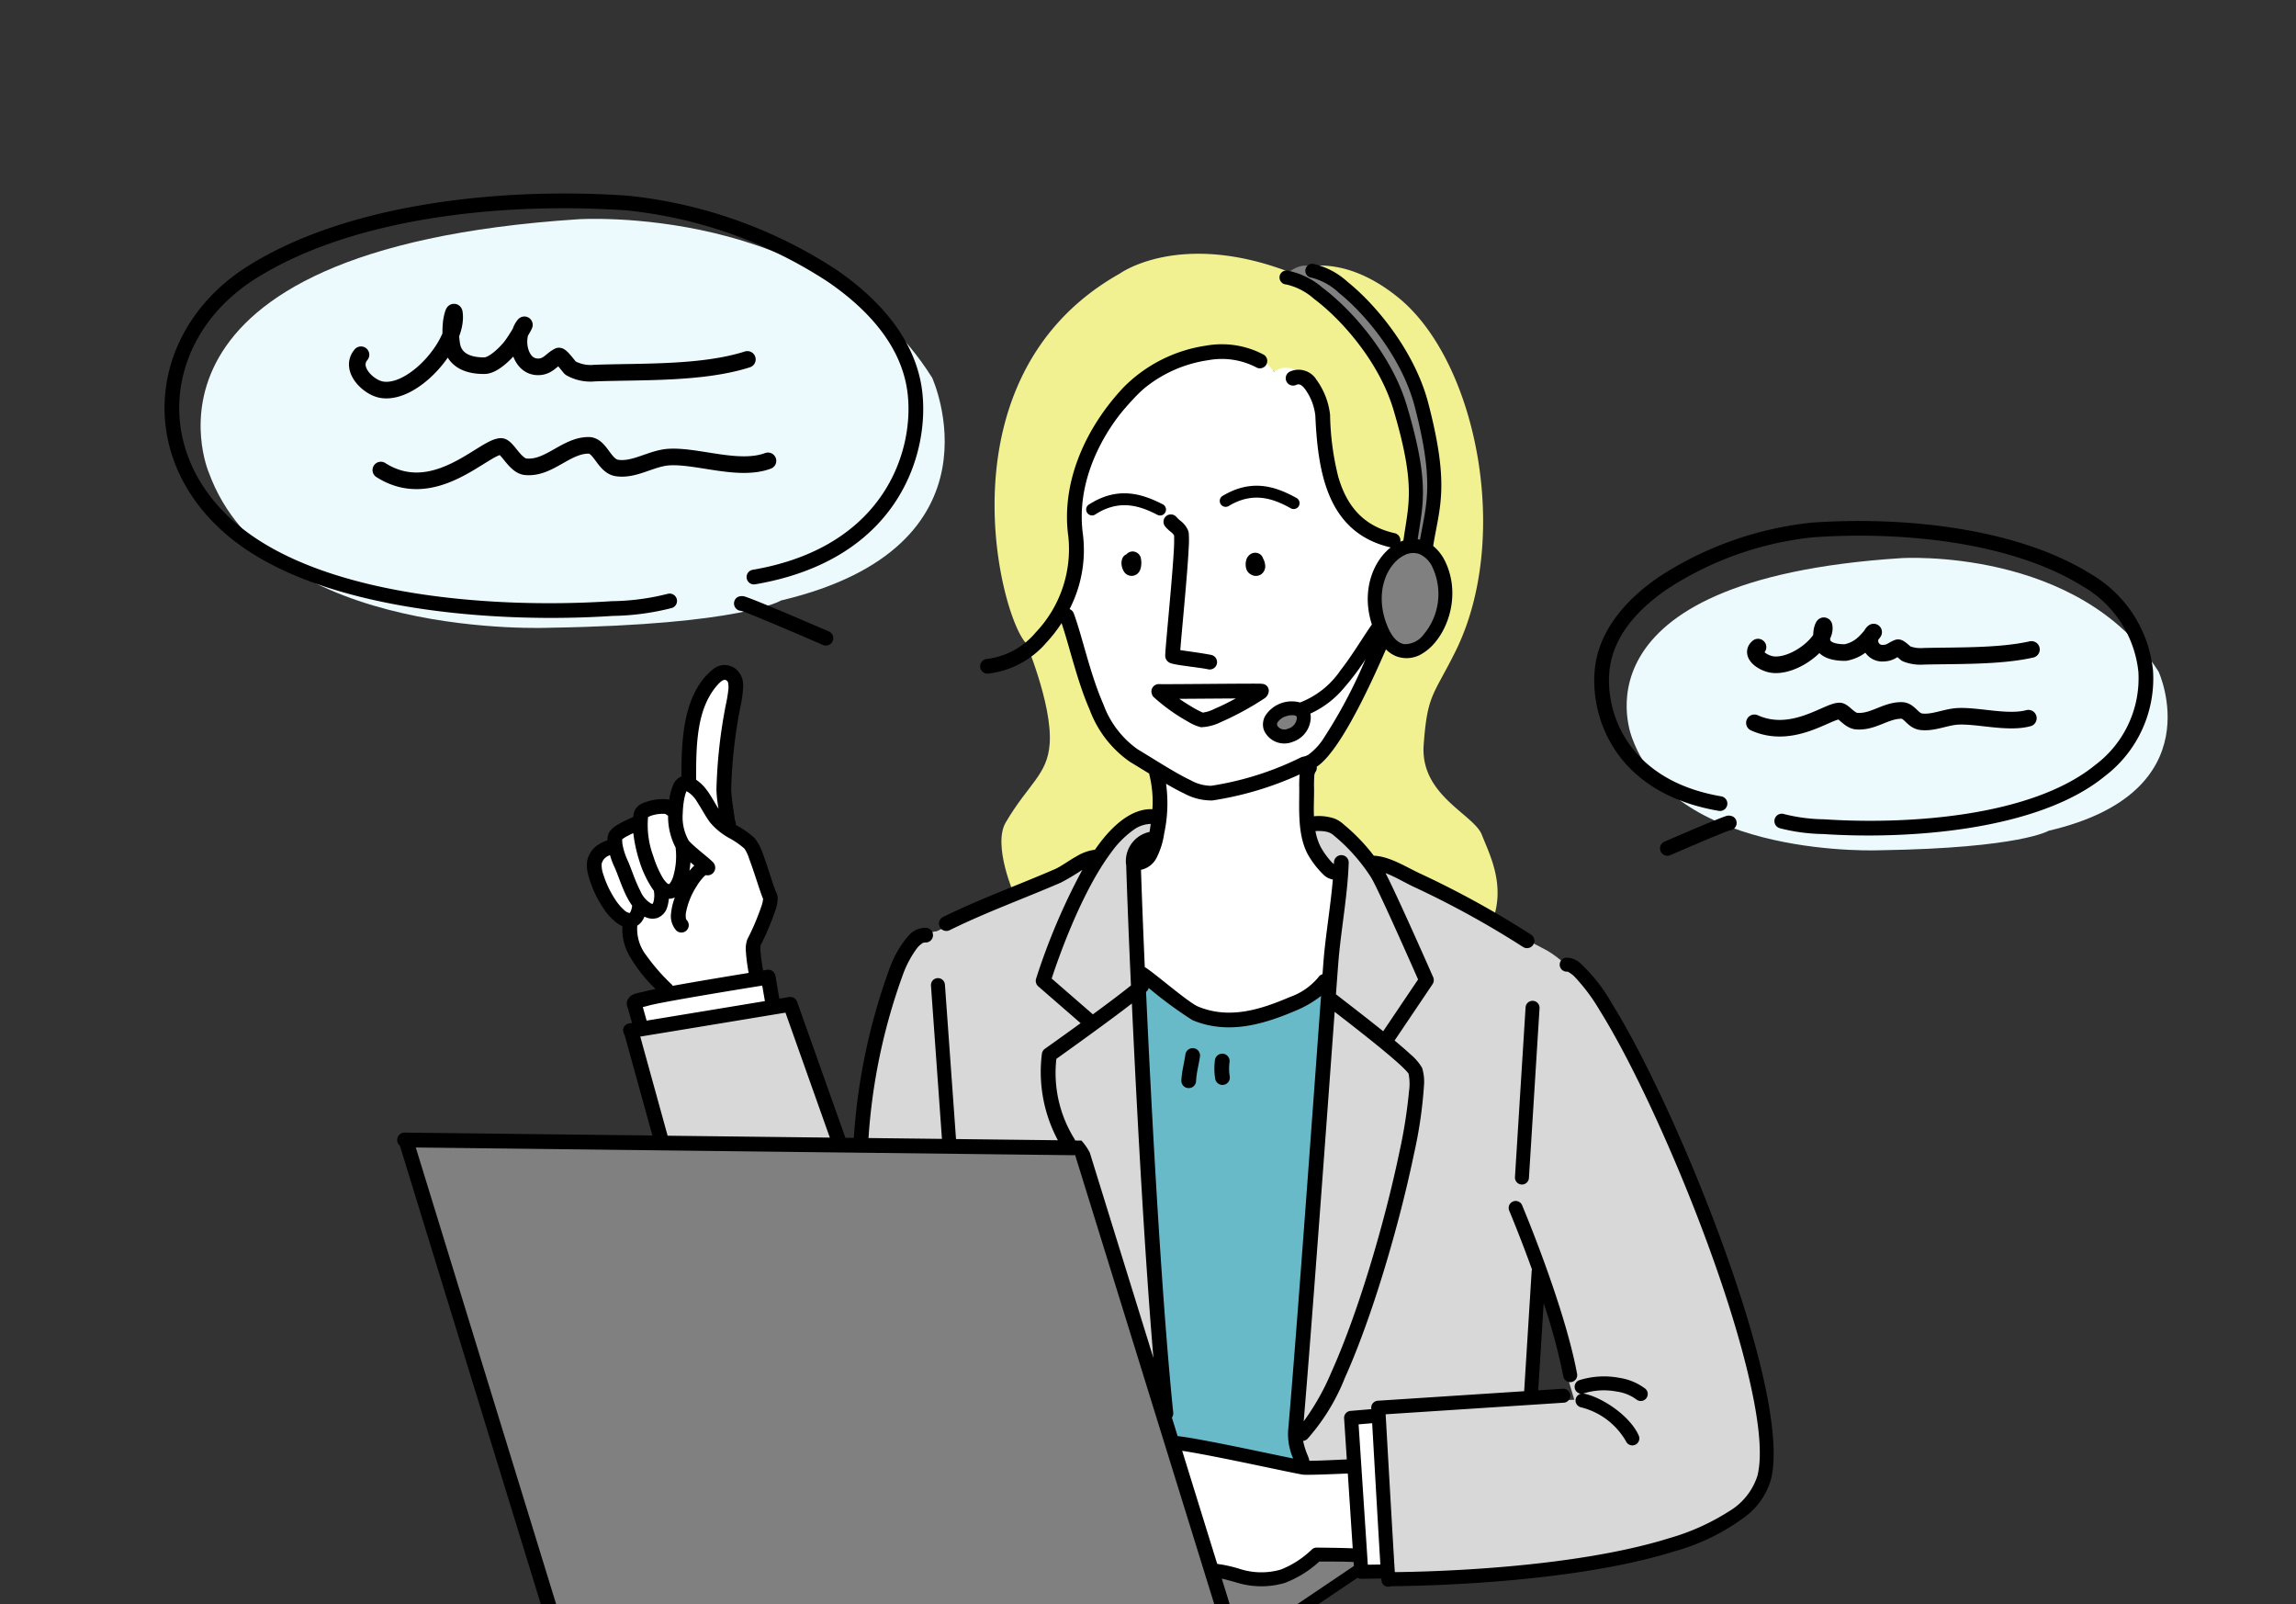 <svg xmlns="http://www.w3.org/2000/svg" xmlns:xlink="http://www.w3.org/1999/xlink" width="272" height="190" viewBox="0 0 272 190">
  <rect x="0" y="0" width="272" height="190" fill="#333333" stroke="none"/>
  <defs>
    <clipPath id="clip-path">
      <rect id="Rectangle_15821" data-name="Rectangle 15821" width="272" height="190" transform="translate(961 3640)" fill="#fff" stroke="#707070" stroke-width="1"/>
    </clipPath>
  </defs>
  <g id="Group_93161" data-name="Group 93161" transform="translate(-961 -3627)">
    <g id="Mask_Group_28" data-name="Mask Group 28" transform="translate(0 -13)" clip-path="url(#clip-path)">
      <g id="Group_92998" data-name="Group 92998" transform="translate(2203 3634.002)">
        <path id="Path_459974" data-name="Path 459974" d="M283.428,146.551s-17.787-9.223-23.169,13.844c0,0,1.411,16.472-4.308,19.212-.418.2-1.545-.716-1.545-.716-2.449,1.053-12.7-31.024,10.462-44.049,0,0,7.052-5.147,20.047-.2,0,0,5.481-3.028,12.964,3.056,9.278,7.544,13.452,28.5,6.714,41.972-2.61,5.221-3.292,5.023-3.726,10.992s5.929,8.216,6.882,10.627,2.86,6,1.252,10.274l-13.363-7.031-3.417-2.621-4.477-1.714-.162-6.611s6.2-7.617,8.338-14.593c0,0,4.551,3.034,6.491-1.656,0,0,1.33-5.36-.4-9.283a2.377,2.377,0,0,0-3.582-.639s-10.014-1.7-8.957-13.415c0,0-2.2-8.654-6.042-7.447Z" transform="translate(-1374.209 -96.443)" fill="#f1f191" fill-rule="evenodd"/>
        <path id="Path_459975" data-name="Path 459975" d="M342.806,305.331s-1.117,4.454,3.283,5.53l-5.437,66.159,1.136,3.561,5.465.229-.136-6.116,3.318.019,1.652,19.2s35.612-1.045,40.342-7.359c0,0,5.939.714,3.154-13.148s-12.732-36.668-12.732-36.668-6.588-14.245-12.988-17.274l-18.646-9.837-2.037-.019s-2.119-5.42-6.375-4.275Zm27.043,54.657-1.761,13.267,5.6-.276-3.844-12.99Z" transform="translate(-1429.19 -201.211)" fill="#d8d8d8" fill-rule="evenodd"/>
        <path id="Path_459976" data-name="Path 459976" d="M253.657,273.287s-2.649-5.965-1.058-8.678c2.7-4.6,4.954-5.647,5.211-9.338.329-4.718-3.024-12.5-3.024-12.5l4.5-3.542L264.36,252.9l5.921,6.252.546,4.4-2.849,1.194-4.872,3.957-9.448,4.582Z" transform="translate(-1375.457 -161.203)" fill="#f1f191" fill-rule="evenodd"/>
        <path id="Path_459977" data-name="Path 459977" d="M91.906,458.676l-17.944-58.63,79.271.9,19.415,58.987-80.742-1.257Z" transform="translate(-1267.383 -258.774)" fill="gray" fill-rule="evenodd"/>
        <path id="Path_459978" data-name="Path 459978" d="M319.416,535.323l13.959-9.034.037-1.831-5.027-.155s-3.032,5.019-12.521,1.714l3.552,9.306Z" transform="translate(-1414.15 -334.164)" fill="gray" fill-rule="evenodd"/>
        <path id="Path_459979" data-name="Path 459979" d="M245.313,301.952s-4.38-.3-7.7,5.056l-18.545,8.547s-6.573-.308-8.344,23.387l-.375,2.069,25.443.418,10.5,30.305-3.463-64.1,2.491-5.683Z" transform="translate(-1350.13 -199.256)" fill="#d8d8d8" fill-rule="evenodd"/>
        <path id="Path_459980" data-name="Path 459980" d="M141.848,362.786l3.777,12.478,20.652.1-5.815-16.172-18.615,3.6Z" transform="translate(-1308.571 -233.985)" fill="#d8d8d8" fill-rule="evenodd"/>
        <path id="Path_459981" data-name="Path 459981" d="M293.956,351.268l3.13,51.376,1.161,3.322,15.013,2.922-.6-4.17,3.814-52.769s-2.437,2.88-9.785,3.595c0,0-4.648,2.428-12.729-4.276Z" transform="translate(-1400.858 -229.179)" fill="#69bac9" fill-rule="evenodd"/>
        <path id="Path_459982" data-name="Path 459982" d="M52.272,170.409s-33.185,1.519-40.431-18.369c0,0-11.4-26.412,43.761-30.009,0,0,28.933-1.911,41.928,18.775,0,0,9.141,19.978-17.9,26.374,0,0-4.536,2.863-27.355,3.229Z" transform="translate(-1229.1 -90.067)" fill="#ecf9fd" fill-rule="evenodd"/>
        <path id="Path_459983" data-name="Path 459983" d="M470.547,258.7s-24.127,1.086-29.4-13.136c0,0-8.291-18.887,31.816-21.459,0,0,21.036-1.367,30.484,13.426,0,0,6.646,14.287-13.017,18.86,0,0-3.3,2.048-19.888,2.309Z" transform="translate(-1489.735 -152.006)" fill="#ecf9fd" fill-rule="evenodd"/>
        <path id="Path_459984" data-name="Path 459984" d="M370.086,221.587s-4.652-.328-5.04,5.693c0,0,1.444,7.054,4.017,6.642a5.67,5.67,0,0,0,4.3-4.928s.455-5.9-3.282-7.407Z" transform="translate(-1443.99 -150.497)" fill="gray" fill-rule="evenodd"/>
        <path id="Path_459985" data-name="Path 459985" d="M352.332,168.743s1.549-10.419-1.332-16.369c0,0-5.559-13.055-12.092-14.659l-1.487-.387s1.454-1.738,3.265-1.139A21.37,21.37,0,0,1,352,148.29s4.89,12.2,2.712,19.707l-.4,1.445-1.977-.7Z" transform="translate(-1427.23 -98.61)" fill="gray" fill-rule="evenodd"/>
        <path id="Path_459986" data-name="Path 459986" d="M337.169,270.391s-4.328-1.353-3.926,1.273c0,0,2.311,3.832,3.926-1.273Z" transform="translate(-1424.679 -179.898)" fill="gray" fill-rule="evenodd"/>
        <path id="Path_459987" data-name="Path 459987" d="M295.55,163.157c-.048.031-5.379-8.387-15.7,2.245s-7.394,13.936-7.844,16.2c0,0,1.31,6.943-1.491,9.387,0,0,2.077,13.84,9.968,18.58l1.732,1.314s.527,8.875-3.009,10.89l.358,12.4s6.321,6.605,11.705,5.732c0,0,9.832-1.6,10.842-4.721l1.366-12.739s-2.267,1.044-3.108-2.876l-.646-9.881s2.4-1.721,4.6-6.694l4.063-8.072s-2.806-7.978,1.889-10.935c0,0-3.46-.335-6.24-4.836s-2.309-8.636-2.595-12.155c0,0-2.611-5.983-5.883-3.837Z" transform="translate(-1386.634 -113.147)" fill="#fff" fill-rule="evenodd"/>
        <path id="Path_459988" data-name="Path 459988" d="M135.28,301.1l-.737-2.936,4.346-1.171s-4.076-1.039-4.992-7.044c0,0-4.78-2.852-4.253-7.619,0,0-.87-1.581,1.621-2.065,0,0,.887-2.934,3.112-2.764,0,0,1.614-3.948,4.134-2.183,0,0,.585-3.185,2.139-2.792,0,0,.2-12.513,4.116-12.792,0,0,1.791-.7,1.521,3.646,0,0-2.695,8.17-.837,13.708l.332.882,2.637,2.183,1.9,6.042-1.766,5.642.389,3.293,1.258.282.7,3.27L135.28,301.1Z" transform="translate(-1301.077 -173.618)" fill="#fff" fill-rule="evenodd"/>
        <path id="Path_459989" data-name="Path 459989" d="M328.969,482.573l-3.421.385L326,488.5l-5.725.542-15.459-3.031,4.528,14.767s5.788,3.061,10.215.237l2.461-2.231,4.679.354.684,2.152,2.3-.205-.722-18.513Z" transform="translate(-1407.45 -308.845)" fill="#fff" fill-rule="evenodd"/>
        <path id="Path_459990" data-name="Path 459990" d="M337.233,270.706s-4.328-1.353-3.926,1.273c0,0,2.311,3.832,3.926-1.273Z" transform="translate(-1424.718 -180.089)" fill="gray" fill-rule="evenodd"/>
        <path id="Path_459991" data-name="Path 459991" d="M328.229,224.79c-.379-.169-.449.764-.208.89.656.343.462-.641.157-.894" transform="translate(-1421.441 -152.429)" fill="#ebebeb" fill-rule="evenodd"/>
        <path id="Path_459992" data-name="Path 459992" d="M148.744,155.359q-.142-.031-.285-.051c.6-4.167,1.47-6.565-1.286-15.823-1.75-5.878-6.364-11.247-10.015-13.988a8.966,8.966,0,0,0-4.2-2.021.828.828,0,1,0-.083,1.655,7.388,7.388,0,0,1,3.287,1.691c3.431,2.576,7.777,7.613,9.422,13.136,2.717,9.123,1.755,11.3,1.179,15.508q-.185.059-.368.136a.873.873,0,0,0-.667-1.015c-3.926-.875-5.772-3.508-6.69-6.715a32.236,32.236,0,0,1-.96-7.305,8.7,8.7,0,0,0-1.6-4.133,2.492,2.492,0,0,0-3.141-.991.872.872,0,1,0,.738,1.58c.42-.2.744.126,1.037.5a6.612,6.612,0,0,1,1.219,3.125c.3,6.721,1.408,13.9,8.932,15.627-2.068,1.617-3.527,5.113-2.233,9.123-1.124,1.609-2.316,3.64-3.719,5.433a10.217,10.217,0,0,1-4.79,3.807,3.731,3.731,0,0,0-4.1,1.546,2.046,2.046,0,0,0-.184,1.717,2.629,2.629,0,0,0,3.41,1.4,3.106,3.106,0,0,0,2.139-3.071,2.161,2.161,0,0,0-.05-.274,11.232,11.232,0,0,0,3.907-2.946,30.5,30.5,0,0,0,2.624-3.474,58.888,58.888,0,0,1-4.892,9.248,7.305,7.305,0,0,1-1.863,2.037,1.775,1.775,0,0,1-.655.24,1.453,1.453,0,0,0-.308.117,36.293,36.293,0,0,1-10.562,3.326,5.053,5.053,0,0,1-2.44-.663c-1.677-.789-3.742-2.133-6.275-3.664a11.273,11.273,0,0,1-4.055-5.338c-1.588-3.622-2.462-7.921-3.5-10.749a.869.869,0,0,0-.5-.512,15.279,15.279,0,0,0,1.584-8.838c-.827-5.968,2.01-11.915,6.1-16.251a15.456,15.456,0,0,1,8.757-4.391,8.834,8.834,0,0,1,5.693.861.872.872,0,0,0,.887-1.5,10.576,10.576,0,0,0-6.818-1.087,17.285,17.285,0,0,0-9.787,4.921c-4.448,4.712-7.461,11.2-6.563,17.687a14.318,14.318,0,0,1-3.862,11.361,8.965,8.965,0,0,1-5.76,3.141.872.872,0,1,0,.09,1.742,10.714,10.714,0,0,0,6.943-3.691,16.365,16.365,0,0,0,1.787-2.3c.965,2.843,1.841,6.872,3.345,10.3a13,13,0,0,0,4.75,6.13c.81.49,1.573.96,2.293,1.4a.9.9,0,0,0,.019.15,13.218,13.218,0,0,1,.354,4.064c-2.187-.1-4.375,1.531-6.288,4.08q-.263.35-.52.722a5.39,5.39,0,0,0-2.062.711c-.974.531-1.959,1.275-2.685,1.589-4.427,1.918-8.908,3.526-13.241,5.665a.872.872,0,0,0,.772,1.564c4.306-2.126,8.761-3.723,13.162-5.629a26.084,26.084,0,0,0,2.358-1.39l.2-.12a75.559,75.559,0,0,0-5.474,12.879.872.872,0,0,0,.262.916l5.013,4.355c-2.27,1.646-4.23,3.033-4.23,3.033a.872.872,0,0,0-.365.643,17.16,17.16,0,0,0,1.9,10.189l-12.067-.142-1.314-18.29a.828.828,0,1,0-1.653.118l1.3,18.152-8.7-.1a69.9,69.9,0,0,1,4.16-19.579,12.387,12.387,0,0,1,1.537-2.839,2.709,2.709,0,0,1,.649-.626.588.588,0,0,1,.352-.115.872.872,0,1,0,.145-1.738,2.66,2.66,0,0,0-2.1.931,12.127,12.127,0,0,0-2.189,3.717,72.392,72.392,0,0,0-4.293,20.229l-1-.012-5.716-16.1a.871.871,0,0,0-.964-.568l-1.143.189-.464-2.7a.872.872,0,0,0-1-.713l-.458.074a22.686,22.686,0,0,1-.312-2.276c-.015-.256,0-.594,0-.674a30.721,30.721,0,0,0,1.844-4.412,4.208,4.208,0,0,0,.193-1.2,1.445,1.445,0,0,0-.141-.6c-.326-.652-1.008-3.071-1.635-4.706a6.041,6.041,0,0,0-.949-1.8A11.257,11.257,0,0,0,67.79,189.2l-.119-.073a.874.874,0,0,0-.1-.539c-.036-.256-.143-1.026-.15-1.1a24.566,24.566,0,0,1-.292-2.484A57.564,57.564,0,0,1,68.2,175.26a13.944,13.944,0,0,0,.351-2.565,2.5,2.5,0,0,0-.886-2.033,2.125,2.125,0,0,0-2.658.018,7.746,7.746,0,0,0-1.989,2.394c-1.654,2.895-1.783,6.946-1.791,10.326a1.8,1.8,0,0,0-.961.976,6.756,6.756,0,0,0-.474,1.775,3.089,3.089,0,0,0-.527-.068,6.184,6.184,0,0,0-2.725.534,1.717,1.717,0,0,0-.924,1.037,4.281,4.281,0,0,0-.1.556,15.354,15.354,0,0,0-1.783.87,3.246,3.246,0,0,0-1.012.86,1.975,1.975,0,0,0-.256,1.023,4.387,4.387,0,0,0-1.118.542,2.938,2.938,0,0,0-1.284,1.945,4.046,4.046,0,0,0,.105,1.511,13.109,13.109,0,0,0,1.785,3.994,7.124,7.124,0,0,0,1.644,1.807,3.257,3.257,0,0,0,.645.365,6.334,6.334,0,0,0,.841,3.533,18.267,18.267,0,0,0,3.083,3.914c-.67.133-1.165.243-1.405.317-.151.046-.567.11-.881.2a2.051,2.051,0,0,0-.588.259,1.05,1.05,0,0,0-.294.309.955.955,0,0,0-.144.209,1.079,1.079,0,0,0-.038.776.889.889,0,0,0,.076.206l.078.276c.125.451.29,1.042.412,1.469l-.3.048a.873.873,0,0,0-.763.7,1.364,1.364,0,0,0,.193.7l3.281,11.879-29.352-.345a.872.872,0,0,0-.563,1.546c.781,2.542,14.722,47.89,17.57,57.141.294.954.47,1.525.5,1.627.014.045.023.069.024.072a.763.763,0,0,0,.433.47,1.134,1.134,0,0,0,.123.051h0a.881.881,0,0,0,.386.1l79.885.941a.71.71,0,0,0,.186.1.7.7,0,0,0,.422.012.709.709,0,0,0,.2-.092l13.726-9.246a.822.822,0,0,0,.451.125l2.36-.037a3.943,3.943,0,0,0,.053.4.769.769,0,0,0,.753.57.976.976,0,0,0,.372-.059c2.694-.014,21.116-.254,33.452-4.1a25.336,25.336,0,0,0,8.634-4.249,8.38,8.38,0,0,0,2.9-4.3c.763-3,.109-8.19-1.46-14.33-3.578-14-11.8-33.086-17.4-42.054a19.715,19.715,0,0,0-3.768-4.783,2.469,2.469,0,0,0-1.629-.621.828.828,0,1,0,.118,1.653.442.442,0,0,1,.211.087,3.366,3.366,0,0,1,.647.5,22.024,22.024,0,0,1,3.015,4.037c5.534,8.868,13.662,27.744,17.2,41.587,1.48,5.793,2.179,10.679,1.459,13.512a7.592,7.592,0,0,1-3.373,4.2,26.845,26.845,0,0,1-7.048,3.168c-11.631,3.63-28.753,3.991-32.531,4.026-.213-3.3-.9-15.418-1.088-18.692l21.1-1.373a.828.828,0,0,0-.108-1.653l-2.915.19.644-10.311a69.868,69.868,0,0,1,2.328,8.661.828.828,0,0,0,1.63-.3c-1.09-5.936-4.219-14.436-6.508-19.967a.828.828,0,0,0-1.531.634c.834,2.016,1.783,4.433,2.7,6.974l0,0a.839.839,0,0,0-.044.219l-.887,14.193-17.342,1.128a.829.829,0,0,0-.774.873l.007.121-2.465.211a.828.828,0,0,0-.756.88l.319,4.863c-.714.033-3.263.16-4.427.167a4.619,4.619,0,0,0-.164-.534,9.338,9.338,0,0,1-.585-1.822.867.867,0,0,0,.507-.234,24.37,24.37,0,0,0,4.431-7.211c3.337-7.408,6.525-18.47,8.187-26.5a52.35,52.35,0,0,0,1.2-8.223,5.538,5.538,0,0,0-.226-2.008,6.158,6.158,0,0,0-1.368-1.6c-.518-.479-1.172-1.043-1.893-1.642l4.494-6.669a.874.874,0,0,0,.076-.838s-4.3-9.771-5.645-12.321c.288.106.575.231.859.365.916.43,1.8.953,2.638,1.33a109.3,109.3,0,0,1,12.8,7.055.872.872,0,0,0,.933-1.474,111.193,111.193,0,0,0-13.01-7.17c-1.715-.777-3.672-2.088-5.61-2.169a22.235,22.235,0,0,0-3.545-3.685,3.561,3.561,0,0,0-1.1-.71,5.862,5.862,0,0,0-2.445-.275c-.039-1.059.015-2.137.018-3.155a14.616,14.616,0,0,1,.022-1.549,1.052,1.052,0,0,1,.114-.5.869.869,0,0,0,.175-.663c1.25-.817,3.7-3.547,8.2-13.9a3.683,3.683,0,0,0,1.214.815,3.485,3.485,0,0,0,3.179-.371c2.633-1.6,4.709-6.54,2.62-10.873l-.009-.017a5.408,5.408,0,0,0-1.407-1.8l0-.013c.748-4.622,1.992-7.05-.586-16.924-1.55-5.934-5.977-11.457-9.533-14.321a8.966,8.966,0,0,0-4.128-2.162.828.828,0,1,0-.139,1.651,7.386,7.386,0,0,1,3.227,1.8c3.341,2.691,7.514,7.873,8.969,13.449,2.384,9.129,1.354,11.626.634,15.763Zm-7.879,121.083c-.584-.064-3.151-.065-4.063-.064a12.689,12.689,0,0,1-4.107,2.539,9.906,9.906,0,0,1-5.8-.085c-.574-.154-1.115-.32-1.646-.427.805,2.6,1.452,4.684,1.865,6.013.214.69.382,1.231.456,1.467l13.327-8.977-.03-.466Zm-111.1-49.1c1.924,6.259,14.078,45.8,17.148,55.769a.873.873,0,0,1,.869-.719l76.231.9a.872.872,0,0,1-.02,1.744l-76.231-.9a.869.869,0,0,1-.614-.263c.118.385.221.718.3.972l78.255.919-.257-.829c-2.913-9.387-17.5-56.468-17.5-56.468a.86.86,0,0,1-.038-.208l-78.144-.918Zm92,39.821,2.653,8.56.289.933a16,16,0,0,1,2.618.578,8.341,8.341,0,0,0,4.9.1,11.177,11.177,0,0,0,3.683-2.375.829.829,0,0,1,.577-.232s2.915.023,4.275.087l-.582-8.864c-.854.038-4.814.212-5.321.135-1.369-.208-10.529-2.262-14.3-2.819l1.209,3.9Zm21.3-7.169-1.608.137,1.092,16.623,1.487-.023c-.24-3.9-.754-12.905-.971-16.737Zm-26.478-51.555a.87.87,0,0,1-.243.417l-.065.061c.711,15.652,1.9,36.989,3.217,49.818a.868.868,0,0,1-.157.594l.679,2.191c2.666.3,10.357,1.978,13.69,2.655a7.152,7.152,0,0,1-.6-3.3c1-11.446,3.091-40.4,3.9-51.485a12.771,12.771,0,0,1-2.983,1.738c-3.909,1.667-8.058,2.873-12.244,1.136a48.536,48.536,0,0,1-5.2-3.822ZM167.8,256.5a.828.828,0,0,0,.043,1.622,8.514,8.514,0,0,1,5.287,4.007.828.828,0,0,0,1.515-.67c-1.073-2.428-4.506-4.607-6.509-4.968-.022,0-.045-.007-.067-.009a.888.888,0,0,0,.106-.033,8,8,0,0,1,3.868-.2,5.073,5.073,0,0,1,2.335.945.829.829,0,0,0,1.059-1.274,6.755,6.755,0,0,0-3.106-1.3,9.771,9.771,0,0,0-4.748.286.829.829,0,0,0,.216,1.6ZM138.621,211.28c-.855,11.687-2.688,36.928-3.669,48.49a28.52,28.52,0,0,0,3.286-5.83c3.291-7.306,6.43-18.218,8.07-26.136a59.409,59.409,0,0,0,1.122-7.124,6.127,6.127,0,0,0-.055-2.087c-.024-.031-.188-.242-.331-.392-.386-.4-.97-.933-1.661-1.525-2.053-1.759-5.025-4.053-6.762-5.4Zm-24.029-.989c-2.778,2.152-7.625,5.616-8.938,6.552a14.75,14.75,0,0,0,2.118,9.445.876.876,0,0,1,.107.227l.743.009a6.539,6.539,0,0,1,.991,1.428s3.569,11.522,7.53,24.3l0-.052q-.391-4.677-.71-9.36-.337-4.846-.626-9.695-.316-5.236-.594-10.474-.326-6.11-.608-12.223l-.007-.157Zm46.646.459-1.257,20.1a.828.828,0,0,0,1.654.1l1.257-20.1a.828.828,0,1,0-1.654-.1ZM78.816,226.172l-5.257-14.8c-2.9.48-13.758,2.276-17.2,2.836L59.6,225.947l19.211.225Zm42.123-9.847c-.148,1.043-.43,2.018-.479,3.084a.872.872,0,0,0,1.742.08c.046-1.01.323-1.932.463-2.919a.872.872,0,0,0-1.727-.245Zm3.5.667a7.473,7.473,0,0,0,.031,2.21.872.872,0,1,0,1.721-.283,5.73,5.73,0,0,1-.023-1.7.872.872,0,1,0-1.729-.23Zm19.93-3.414,4.135-6.137c-.92-2.09-4.841-10.965-5.587-12.111a21.427,21.427,0,0,0-4.3-4.864c-.32-.259-.65-.67-2.27-.6a6.575,6.575,0,0,0,.65,1.943,9.651,9.651,0,0,0,1.273,1.743,2.675,2.675,0,0,0,.264.227c0-.078.006-.155.008-.232a.872.872,0,0,1,1.743.051c-.108,3.713-.925,8.07-1.222,11.744-.041.512-.142,1.871-.288,3.853.983.771,3.389,2.605,5.6,4.385ZM55.5,212.7h0v0h0v0Zm-.1-.03a1,1,0,0,0-.107-.02l.043.007.065.015v0Zm-.168-.026h0Zm.291-.069a.877.877,0,0,1,.4-.508.8.8,0,0,0-.28.236.767.767,0,0,0-.123.273Zm15.6-2.57-.316-1.838c-2.888.466-12.21,1.983-13.54,2.393-.092.029-.366.094-.607.15.155.547.358,1.272.451,1.606,3.4-.558,10.16-1.674,14.012-2.311Zm45.711-20.985a3.639,3.639,0,0,0-2.045.708,11.492,11.492,0,0,0-2.649,2.681c-3.587,4.782-6.344,12.783-7.044,14.922l4.881,4.241c1.761-1.29,3.5-2.594,4.51-3.422-.265-5.9-.46-10.94-.565-14.321a.859.859,0,0,1-.038-.245c0-.165,0-.322.017-.472a.851.851,0,0,1,.017-.168,3.538,3.538,0,0,1,2.735-2.968l.038-.013c0-.023.007-.046.011-.068.049-.31.093-.6.132-.874Zm17.646-5.863a38.961,38.961,0,0,1-10.336,3.084,6.732,6.732,0,0,1-3.342-.822c-.658-.309-1.374-.7-2.154-1.155a16.983,16.983,0,0,1-.224,5.9,9.2,9.2,0,0,1-.862,2.795,2.7,2.7,0,0,1-1.781,1.472c-.032.006-.064.01-.1.013l0,.128q.086,2.594.188,5.188.122,3.107.258,6.213v.008c.023.012.046.025.069.039,1.009.6,5.095,4.153,6.238,4.627,3.728,1.546,7.411.355,10.892-1.13a7.647,7.647,0,0,0,3.363-2.333.869.869,0,0,1,.494-.369c.058-.779.1-1.33.123-1.617.241-2.985.831-6.424,1.1-9.594a2.085,2.085,0,0,1-1-.468,10.651,10.651,0,0,1-1.964-2.506c-1.2-2.239-1.023-5.117-1.013-7.667a15.968,15.968,0,0,1,.042-1.807Zm-77.919,26.77a.858.858,0,0,0-.061-.142.838.838,0,0,1,.061.142ZM69.2,206.663a21.642,21.642,0,0,1-.323-2.454,3.53,3.53,0,0,1,.155-1.5,28.921,28.921,0,0,0,1.756-4.169,5.208,5.208,0,0,0,.125-.639c-.354-.791-1.038-3.147-1.658-4.763a4.465,4.465,0,0,0-.553-1.19,9.535,9.535,0,0,0-1.82-1.258,8.092,8.092,0,0,1-2.2-1.78c-.535-.669-1.011-1.622-1.57-2.467a3.337,3.337,0,0,0-1.269-1.3,2.158,2.158,0,0,0-.111.259,6.162,6.162,0,0,0-.209.919,10.86,10.86,0,0,0-.133,1.449,5.654,5.654,0,0,0,.7,3.213c.562.7,2.616,2.221,2.925,2.622a.916.916,0,0,1,.138.984.9.9,0,0,1-1.039.494,2.236,2.236,0,0,0-.225.189,6.634,6.634,0,0,0-.893,1.19,8.871,8.871,0,0,0-1.219,3.032,2.185,2.185,0,0,0-.014.677.4.4,0,0,0,.086.225.872.872,0,1,1-1.236,1.231,2.562,2.562,0,0,1-.6-2.077,7.3,7.3,0,0,1,.44-1.813,1.754,1.754,0,0,1-.713.147,4.139,4.139,0,0,1-.175.951,1.938,1.938,0,0,1-1.212,1.332,1.986,1.986,0,0,1-1.449-.146L56.854,200a2.823,2.823,0,0,1-.149.311,2.06,2.06,0,0,1-.7.762,5.084,5.084,0,0,0,1.072,3.526,23.481,23.481,0,0,0,2.994,3.423.869.869,0,0,1,.134.172c2.813-.509,6.628-1.142,9-1.529ZM52.771,192.707c-.066.028-.134.059-.2.1a1.348,1.348,0,0,0-.786.944,3.192,3.192,0,0,0,.2,1.259,11.734,11.734,0,0,0,1.419,2.979,6.056,6.056,0,0,0,1.025,1.214,1.264,1.264,0,0,0,.672.372.63.63,0,0,0,.05-.059,1.063,1.063,0,0,0,.1-.2,2.353,2.353,0,0,0,.144-.583c0-.013,0-.025,0-.037a7.639,7.639,0,0,1-.582-.947c-.673-1.281-1.131-2.847-1.563-3.733a9.451,9.451,0,0,1-.482-1.308Zm2.763-2.6c-.191.089-.4.19-.6.3a2.994,2.994,0,0,0-.719.443,4.324,4.324,0,0,0,.045.634,8.218,8.218,0,0,0,.559,1.769c.426.875.876,2.422,1.54,3.687a3.147,3.147,0,0,0,1.264,1.5,1.089,1.089,0,0,0,.19.059,1.179,1.179,0,0,0,.086-.174,2.354,2.354,0,0,0,.108-.582,2.723,2.723,0,0,0-.017-.652.9.9,0,0,1-.019-.163q-.051-.061-.1-.125a12.581,12.581,0,0,1-1.63-3.429,17.376,17.376,0,0,1-.707-3.261Zm4.116-2.069a.878.878,0,0,1-.3-.2,4.348,4.348,0,0,0-1.679.2,2.725,2.725,0,0,0-.39.178,10.564,10.564,0,0,0,.623,4.624,12.26,12.26,0,0,0,1.089,2.517,3.057,3.057,0,0,0,.492.632.473.473,0,0,0,.237.155c.1.011.146-.089.209-.177a2.572,2.572,0,0,0,.317-.684,8.456,8.456,0,0,0,.295-3.46l0-.007a7.977,7.977,0,0,1-.89-3.775Zm2.654,5.525c-.025.332-.064.674-.118,1.013a5.71,5.71,0,0,1,.573-.625c-.145-.122-.3-.252-.455-.387Zm123.125-3.781a.87.87,0,0,0,.684-.419.851.851,0,0,0,.125-.518.837.837,0,0,0-.371-.656,1.07,1.07,0,0,0-.939-.079c-1.12.361-7.237,3.01-7.237,3.01a.872.872,0,0,0,.694,1.6s5.867-2.547,7.045-2.938Zm5.909-.256a22.026,22.026,0,0,0,5.159.693c9.9.66,25.417-.35,33.358-6.847a14.535,14.535,0,0,0,5.716-12.5,15,15,0,0,0-7.341-11.432c-9.022-5.639-22.758-6.839-33.1-6.1a40.887,40.887,0,0,0-18.094,6.428c-3.937,2.695-6.931,6.215-7.54,10.468-.768,5.363,1.76,15.039,14.634,17.239a.872.872,0,0,0,.294-1.719c-11.493-1.964-13.887-10.485-13.2-15.272.543-3.792,3.289-6.874,6.8-9.277a38.955,38.955,0,0,1,17.233-6.128c10.012-.715,23.32.381,32.053,5.839a13.281,13.281,0,0,1,6.527,10.094,12.83,12.83,0,0,1-5.082,11.005c-7.644,6.254-22.6,7.092-32.137,6.457a20.308,20.308,0,0,1-4.778-.625.872.872,0,0,0-.5,1.672ZM184.6,188.5a.852.852,0,0,0-.09.252.783.783,0,0,0-.009.223.868.868,0,0,1,.1-.475ZM66.425,188.23a.87.87,0,0,1,.17-.062.787.787,0,0,0-.164.058l-.006,0Zm-.792-.991a16.346,16.346,0,0,1-.251-2.234,59.3,59.3,0,0,1,1.1-10.032,18.545,18.545,0,0,0,.318-1.893,2.857,2.857,0,0,0-.014-.638.556.556,0,0,0-.165-.386c-.325-.244-.625.027-.9.284a6.975,6.975,0,0,0-1.183,1.6c-1.577,2.76-1.562,6.678-1.562,9.849a4.926,4.926,0,0,1,1.221,1.169c.539.7.979,1.567,1.439,2.282Zm67.235-10.969a2.061,2.061,0,0,1,1.023-.1.3.3,0,0,1,.256.256,1.421,1.421,0,0,1-1.056,1.316.979.979,0,0,1-1.286-.4.525.525,0,0,1,.158-.484,1.817,1.817,0,0,1,.9-.587Zm-15.915-2.686a.865.865,0,0,0,.2.39,21.859,21.859,0,0,0,4.076,2.923,5.584,5.584,0,0,0,1.54.671,5.629,5.629,0,0,0,2.3-.574,35.272,35.272,0,0,0,5.247-2.85,1.1,1.1,0,0,0,.5-.944.812.812,0,0,0-.658-.752,3.07,3.07,0,0,0-.507-.037c-1.784-.022-10.732.082-11.844.052a.871.871,0,0,0-.859,1.12Zm9.951.576c-2.056.012-4.741.035-6.689.046.631.43,1.313.855,1.876,1.176.377.214.831.42.911.456a4.42,4.42,0,0,0,1.393-.452c.785-.33,1.687-.781,2.509-1.226Zm-7.3-19.3c0,.173.012.756-.013,1.3-.17,3.62-1.038,11.931-1.044,12.933a.932.932,0,0,0,.632.886c.577.241,3.506.524,4.4.719a.872.872,0,1,0,.374-1.7c-.631-.138-2.68-.429-3.619-.559.169-2.276.855-9.033,1-12.194a11.607,11.607,0,0,0,0-1.667,1.285,1.285,0,0,0-.127-.424,2.893,2.893,0,0,0-.761-.962,3.941,3.941,0,0,1-.569-.523.872.872,0,1,0-1.321,1.139,4.682,4.682,0,0,0,.661.632,1.443,1.443,0,0,1,.388.426Zm-51.291,8.925c1.524.493,9.692,4.039,9.692,4.039a.872.872,0,0,0,.694-1.6s-8.333-3.61-9.86-4.1a1.2,1.2,0,0,0-.946.029.88.88,0,0,0-.3,1.213.87.87,0,0,0,.722.421Zm81.907-5.131a7.443,7.443,0,0,1-1.056,7.929,2.776,2.776,0,0,1-2.245,1.15c-.8-.092-1.49-.787-2.049-2.139-1.6-3.871-.112-7.317,1.967-8.374a2.237,2.237,0,0,1,1.767-.182,3.05,3.05,0,0,1,1.614,1.611l0,.005Zm-90.63,3.12a28.048,28.048,0,0,1-6.6.866c-13.095.873-33.637-.3-44.137-8.894-5.237-4.285-7.5-9.9-7.06-15.311s3.58-10.607,9.068-14.038c11.985-7.491,30.248-9.008,43.989-8.027A53.582,53.582,0,0,1,78.56,124.8c4.875,3.336,8.672,7.628,9.425,12.894.952,6.648-2.343,18.5-18.3,21.229a.872.872,0,1,0,.294,1.719c17.338-2.962,20.767-15.972,19.733-23.2-.82-5.727-4.865-10.457-10.167-14.086a55.513,55.513,0,0,0-24.567-8.729c-14.072-1.005-32.763.615-45.038,8.287-6,3.751-9.4,9.451-9.881,15.376S2.013,150.4,7.753,155.1c10.8,8.833,31.892,10.182,45.357,9.284a29.764,29.764,0,0,0,6.98-.934.872.872,0,0,0-.5-1.672Zm9.518.73a.87.87,0,0,1,.1.439.8.8,0,0,0-.1-.439Zm61.018-4.956a.869.869,0,0,0-.48-.543,1.015,1.015,0,0,0-.891.007,1.2,1.2,0,0,0-.6.726,1.908,1.908,0,0,0,.01,1.118,1.1,1.1,0,0,0,.515.609,1.12,1.12,0,0,0,1.245-.015,1.156,1.156,0,0,0,.47-1,2.059,2.059,0,0,0-.269-.9Zm-16.192-.449a.87.87,0,0,0-.428.4,1.451,1.451,0,0,0-.136.736,1.954,1.954,0,0,0,.295.912,1.088,1.088,0,0,0,.787.49,1.049,1.049,0,0,0,.955-.408,1.353,1.353,0,0,0,.255-.578,2.768,2.768,0,0,0-.02-1.189,1.012,1.012,0,0,0-.576-.63.956.956,0,0,0-.968.125.874.874,0,0,0-.162.146Zm15.056,1.521.006,0-.009,0Zm-13.927-.216.014-.009.013-.009-.027.018Zm-4.755-6.065c2.856-1.815,5.267-.986,7.364.1a.7.7,0,0,0,.641-1.239c-2.492-1.289-5.359-2.194-8.753-.037a.7.7,0,1,0,.748,1.177Zm15.809-1c2.911-1.726,5.3-.822,7.357.328a.7.7,0,0,0,.679-1.219c-2.451-1.366-5.288-2.36-8.748-.309a.7.7,0,1,0,.711,1.2Z" transform="translate(-1222.508 -85.444)" fill-rule="evenodd"/>
        <path id="Path_459993" data-name="Path 459993" d="M58.5,155.117c-1.407,1.659.862,3.891,2.478,4.146,3.807.6,9.118-5.6,8.583-9.106-.065-.425-.353.8-.377,1.233A9.843,9.843,0,0,0,69.268,154c.366,1.913,2.16,2.434,3.862,2.412,1.072-.013,2.5-1.491,3.06-2.166.628-.759,2.115-3.322,1.54-2.522-1.083,1.509-.459,4.925,1.839,4.825,1.113-.048,1.483-.838,2.346-1.274.252-.127,1.249,1.306,1.411,1.425a4.807,4.807,0,0,0,2.846.59c5.591-.2,12.742.085,18.1-1.622M224,189.74c-1,.831.61,1.948,1.753,2.076,2.694.3,6.452-2.8,6.074-4.561-.046-.213-.25.4-.267.618a3.512,3.512,0,0,0,.059,1.305c.259.958,1.529,1.219,2.734,1.208a4.332,4.332,0,0,0,2.165-1.085c.445-.38,1.5-1.664,1.09-1.263a1.471,1.471,0,0,0,1.3,2.417c.788-.024,1.05-.42,1.661-.638.178-.064.884.654,1,.714a4.605,4.605,0,0,0,2.014.3c3.956-.1,9.017.042,12.811-.812M60.849,168.772c6.322,4.026,12.184-2.762,14.232-2.793.713-.011,1.655,2.263,2.9,2.4,2.767.3,4.8-2.548,7.493-2.533,1.374.008,1.832,2.449,3.338,2.681,2.1.324,4.1-1.184,6.227-1.294,3.4-.177,8.233,1.735,11.674.45M223.573,198.71c4.474,2.017,8.623-1.383,10.071-1.4.5-.005,1.171,1.133,2.055,1.2,1.958.149,3.394-1.276,5.3-1.268.972,0,1.3,1.226,2.362,1.343,1.484.162,2.9-.593,4.407-.648,2.408-.089,5.826.869,8.261.225" transform="translate(-1257.734 -107.106)" fill="none" stroke="#000" stroke-linecap="round" stroke-linejoin="round" stroke-width="1.966"/>
      </g>
    </g>
  </g>
</svg>
